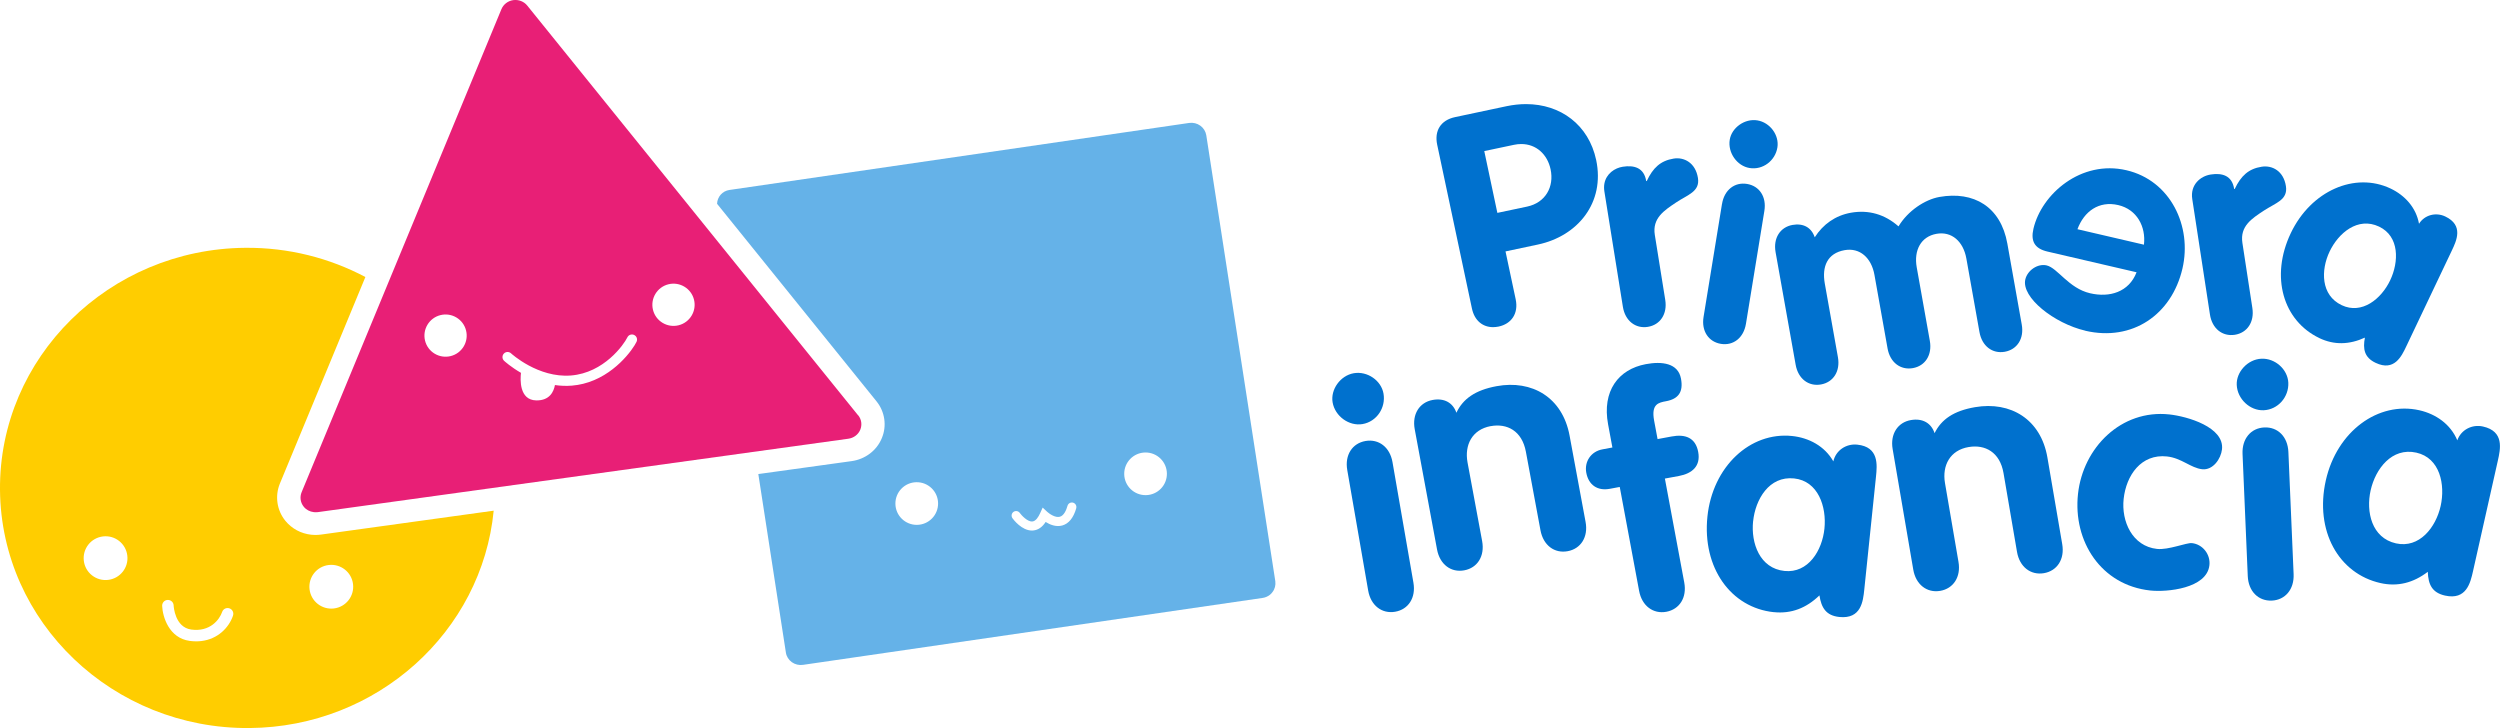 <svg width="285" height="83" viewBox="0 0 285 83" fill="none" xmlns="http://www.w3.org/2000/svg">
<g clip-path="url(#clip0_1536_5494)">
<path d="M176.768 19.305C177.191 21.299 176.185 23.108 174.09 23.552L170.699 24.268L169.207 17.224L172.598 16.508C172.883 16.445 173.163 16.42 173.427 16.42C175.121 16.42 176.403 17.584 176.768 19.305ZM173.968 11.868C173.256 11.868 172.518 11.947 171.768 12.102L165.884 13.35C164.22 13.702 163.507 14.929 163.838 16.491L167.799 35.164C168.096 36.575 169.052 37.296 170.209 37.296C170.414 37.296 170.628 37.27 170.842 37.229C172.271 36.927 173.138 35.771 172.786 34.109L171.629 28.661L175.322 27.878C179.877 26.914 182.991 23.095 181.964 18.242C181.11 14.221 177.899 11.868 173.968 11.868Z" fill="#0071CE"/>
<path d="M182.899 21.822L183.326 24.49L185.007 34.967C185.263 36.575 186.445 37.488 187.853 37.262C189.261 37.036 190.095 35.8 189.839 34.193L188.649 26.78C188.343 24.871 189.718 23.995 191.055 23.095C192.387 22.195 193.817 21.86 193.565 20.285C193.284 18.543 191.977 17.89 190.803 18.078C189.294 18.321 188.427 19.146 187.735 20.633L187.668 20.645C187.421 19.104 186.273 18.807 184.994 19.008C184.768 19.046 184.542 19.108 184.328 19.201C183.406 19.603 182.689 20.511 182.899 21.818" fill="#0071CE"/>
<path d="M196.306 23.254L194.206 36.127C193.942 37.735 194.776 38.971 196.184 39.201C197.593 39.431 198.774 38.523 199.038 36.914L201.138 24.041C201.402 22.433 200.568 21.198 199.16 20.968C197.752 20.737 196.57 21.646 196.31 23.254" fill="#0071CE"/>
<path d="M202.622 16.814C202.852 15.406 201.78 13.958 200.338 13.723C198.896 13.489 197.413 14.556 197.19 15.93C196.952 17.404 198.012 18.92 199.454 19.154C200.962 19.402 202.379 18.321 202.622 16.814Z" fill="#0071CE"/>
<path d="M216.427 25.805C214.868 24.427 213.016 23.895 211.004 24.251C209.231 24.565 207.823 25.574 206.88 27.052C206.511 25.947 205.589 25.419 204.349 25.641C202.945 25.892 202.132 27.14 202.416 28.744L204.705 41.584C204.99 43.188 206.184 44.08 207.592 43.828C208.996 43.577 209.809 42.329 209.524 40.725L208.028 32.333C207.68 30.394 208.309 28.87 210.283 28.518C212.022 28.208 213.338 29.389 213.686 31.328L215.182 39.72C215.467 41.324 216.662 42.216 218.07 41.965C219.474 41.714 220.287 40.466 220.002 38.862L218.506 30.47C218.162 28.531 218.988 26.969 220.76 26.655C222.5 26.345 223.816 27.526 224.164 29.465L225.66 37.857C225.945 39.461 227.139 40.353 228.547 40.101C229.951 39.85 230.769 38.602 230.479 36.998L228.837 27.769C228.086 23.556 225.002 21.759 221.087 22.454C219.449 22.747 217.5 24.025 216.435 25.8" fill="#0071CE"/>
<path d="M236.829 26.131C237.579 24.108 239.264 22.861 241.485 23.38C243.601 23.874 244.649 25.826 244.41 27.894L236.829 26.131ZM237.726 37.706C243.09 38.954 247.57 35.88 248.798 30.62C249.921 25.792 247.44 20.574 242.407 19.406C237.244 18.204 232.738 22.107 231.812 26.077C231.481 27.496 231.946 28.338 233.405 28.677L243.568 31.039C242.692 33.309 240.483 33.95 238.266 33.43C235.819 32.861 234.574 30.549 233.317 30.256C232.29 30.017 231.125 30.826 230.886 31.852C230.408 33.904 234.184 36.873 237.726 37.698" fill="#0071CE"/>
<path d="M251.933 35.851C252.18 37.463 253.354 38.38 254.762 38.167C256.174 37.949 257.017 36.722 256.769 35.11L255.634 27.689C255.34 25.775 256.719 24.913 258.064 24.021C259.406 23.129 260.835 22.806 260.596 21.227C260.328 19.481 259.024 18.824 257.847 19.004C256.334 19.234 255.462 20.055 254.762 21.537L254.695 21.546C254.46 20 253.312 19.695 252.034 19.892C250.827 20.076 249.67 21.077 249.917 22.689L251.933 35.847V35.851Z" fill="#0071CE"/>
<path d="M155.335 48.343C156.949 48.062 158 46.479 157.72 44.871C157.46 43.368 155.871 42.283 154.329 42.547C152.791 42.815 151.664 44.41 151.919 45.876C152.192 47.451 153.797 48.611 155.335 48.343Z" fill="#0071CE"/>
<path d="M155.972 67.321C156.27 69.038 157.544 69.997 159.048 69.738C160.553 69.478 161.429 68.146 161.131 66.429L158.746 52.69C158.449 50.972 157.175 50.014 155.67 50.273C154.166 50.533 153.29 51.864 153.587 53.581L155.972 67.321Z" fill="#0071CE"/>
<path d="M169.936 48.581C171.793 48.238 173.507 49.101 173.951 51.496L175.615 60.458C175.934 62.17 177.216 63.117 178.716 62.836C180.217 62.56 181.076 61.216 180.757 59.503L178.93 49.649C178.121 45.294 174.643 43.28 170.607 44.025C168.176 44.473 166.772 45.474 166.03 47.053C165.632 45.905 164.643 45.353 163.319 45.596C161.818 45.872 160.959 47.216 161.278 48.929L163.822 62.639C164.14 64.352 165.423 65.299 166.923 65.018C168.423 64.742 169.282 63.402 168.964 61.685L167.3 52.723C166.931 50.725 167.824 48.971 169.932 48.577" fill="#0071CE"/>
<path d="M193.595 51.521C193.289 49.88 192.103 49.469 190.569 49.758L188.963 50.056L188.57 47.949C188.217 46.056 189.077 45.897 189.932 45.738C191.361 45.474 191.914 44.666 191.633 43.167C191.302 41.383 189.45 41.173 187.627 41.513C184.483 42.099 182.618 44.586 183.322 48.372L183.813 51.014L182.669 51.228C181.382 51.467 180.598 52.61 180.837 53.896C181.097 55.286 182.115 55.985 183.507 55.726L184.651 55.512L186.86 67.363C187.178 69.076 188.465 70.018 189.965 69.742C191.466 69.461 192.325 68.121 192.006 66.408L189.797 54.557L191.407 54.26C192.907 53.979 193.896 53.133 193.595 51.525" fill="#0071CE"/>
<path d="M199.856 59.423C200.116 56.932 201.671 54.243 204.525 54.541C207.274 54.825 208.246 57.773 207.986 60.265C207.731 62.757 206.142 65.37 203.431 65.089C200.61 64.796 199.596 61.919 199.852 59.428M202.215 69.784C204.206 69.989 205.916 69.327 207.416 67.874C207.634 69.285 208.167 70.177 209.684 70.336C212.177 70.592 212.391 68.536 212.529 67.2L213.862 54.34C214 53.004 214.214 50.943 211.721 50.688C210.455 50.558 209.277 51.349 209.001 52.597C208.012 50.851 206.209 49.901 204.294 49.704C199.521 49.209 195.237 53.184 194.646 58.892C194.043 64.742 197.333 69.281 202.215 69.788" fill="#0071CE"/>
<path d="M224.428 50.964C226.288 50.646 227.99 51.534 228.401 53.933L229.939 62.916C230.232 64.633 231.502 65.596 233.007 65.341C234.511 65.085 235.391 63.753 235.094 62.036L233.405 52.158C232.659 47.79 229.21 45.725 225.161 46.416C222.726 46.831 221.31 47.811 220.543 49.381C220.161 48.23 219.181 47.66 217.852 47.886C216.347 48.142 215.467 49.473 215.761 51.19L218.112 64.934C218.405 66.651 219.675 67.614 221.18 67.359C222.684 67.103 223.564 65.772 223.267 64.055L221.729 55.072C221.385 53.066 222.303 51.324 224.419 50.964" fill="#0071CE"/>
<path d="M247.038 52.036C248.702 52.216 249.745 53.351 251.049 53.493C252.277 53.628 253.19 52.3 253.308 51.22C253.584 48.69 249.364 47.468 247.306 47.245C241.816 46.651 237.462 51.035 236.892 56.308C236.305 61.722 239.528 66.71 245.127 67.317C247.005 67.522 251.585 67.103 251.874 64.432C252.009 63.205 251.112 62.049 249.88 61.915C249.268 61.848 247.197 62.719 245.898 62.577C243.082 62.271 241.816 59.432 242.097 56.869C242.386 54.197 244.083 51.714 247.046 52.036" fill="#0071CE"/>
<path d="M256.245 65.675C256.321 67.418 257.457 68.531 258.982 68.469C260.508 68.402 261.547 67.196 261.472 65.454L260.876 51.521C260.801 49.779 259.665 48.665 258.14 48.728C256.614 48.795 255.575 50.001 255.65 51.743L256.245 65.675Z" fill="#0071CE"/>
<path d="M260.868 43.632C260.801 42.107 259.364 40.826 257.805 40.893C256.246 40.96 254.921 42.396 254.988 43.883C255.055 45.478 256.497 46.835 258.056 46.768C259.691 46.697 260.939 45.265 260.868 43.632Z" fill="#0071CE"/>
<path d="M278.232 57.69C277.683 60.135 275.801 62.539 273.139 61.944C270.373 61.325 269.703 58.347 270.252 55.901C270.801 53.456 272.662 50.973 275.466 51.601C278.16 52.204 278.781 55.248 278.232 57.694M275.805 46.768C271.124 45.717 266.405 49.163 265.143 54.762C263.856 60.504 266.593 65.395 271.379 66.471C273.328 66.907 275.109 66.45 276.769 65.186C276.819 66.614 277.242 67.56 278.73 67.895C281.178 68.444 281.63 66.421 281.924 65.114L284.757 52.501C285.05 51.19 285.507 49.172 283.06 48.623C281.819 48.343 280.553 48.992 280.134 50.198C279.359 48.351 277.683 47.191 275.801 46.768" fill="#0071CE"/>
<path d="M265.571 28.681C266.576 26.567 268.789 24.682 271.216 25.834C273.55 26.944 273.487 29.846 272.477 31.96C271.471 34.075 269.259 35.884 266.954 34.791C264.56 33.657 264.565 30.796 265.571 28.681ZM264.414 38.548C266.103 39.347 267.821 39.301 269.598 38.489C269.351 39.8 269.535 40.755 270.826 41.366C272.943 42.371 273.777 40.625 274.313 39.49L279.506 28.568C280.046 27.434 280.876 25.683 278.76 24.678C277.687 24.167 276.4 24.498 275.767 25.511C275.44 23.665 274.15 22.262 272.523 21.491C268.471 19.569 263.454 21.734 261.149 26.579C258.785 31.55 260.273 36.575 264.414 38.544" fill="#0071CE"/>
<path d="M77.357 37.082C76.067 37.4 74.759 36.613 74.44 35.323C74.122 34.033 74.91 32.727 76.201 32.408C77.492 32.09 78.799 32.877 79.118 34.167C79.436 35.457 78.648 36.764 77.357 37.082ZM72.571 38.958C72.156 39.829 70.01 42.882 66.478 43.753C66.071 43.853 65.639 43.925 65.195 43.962C64.525 44.017 63.879 43.987 63.263 43.895C63.137 44.599 62.693 45.679 61.126 45.646C59.189 45.604 59.303 43.263 59.391 42.505C58.242 41.839 57.53 41.19 57.467 41.132C57.232 40.914 57.22 40.545 57.438 40.311C57.656 40.076 58.024 40.064 58.259 40.281C58.288 40.311 61.352 43.108 65.094 42.806C68.841 42.505 71.113 39.301 71.519 38.46C71.658 38.171 72.005 38.049 72.295 38.188C72.584 38.326 72.705 38.673 72.567 38.962M51.373 40.595C50.082 40.914 48.775 40.126 48.456 38.837C48.138 37.547 48.926 36.24 50.217 35.922C51.507 35.604 52.815 36.391 53.133 37.681C53.452 38.971 52.664 40.277 51.373 40.595ZM97.826 47.35L60.107 0.637C59.73 0.167 59.122 -0.067 58.511 0.013C57.903 0.1 57.396 0.494 57.165 1.039L34.383 56.115C34.157 56.664 34.245 57.292 34.622 57.761C34.907 58.117 35.322 58.334 35.779 58.385C35.921 58.401 36.068 58.397 36.219 58.385L96.716 50.014C97.319 49.93 97.839 49.544 98.069 48.992C98.3 48.443 98.212 47.807 97.835 47.342" fill="#E81F76"/>
<path d="M38.067 69.365C36.696 69.528 35.452 68.552 35.288 67.183C35.125 65.814 36.101 64.574 37.472 64.411C38.842 64.248 40.087 65.223 40.246 66.593C40.41 67.962 39.433 69.202 38.063 69.365M26.567 70.177C26.093 71.563 24.832 72.853 22.954 73.079C22.539 73.13 22.099 73.125 21.625 73.063C19.262 72.74 18.537 70.311 18.486 69.072C18.474 68.712 18.75 68.402 19.115 68.393C19.476 68.377 19.782 68.657 19.794 69.017C19.798 69.126 19.937 71.513 21.802 71.769C23.939 72.062 25.024 70.642 25.326 69.758C25.444 69.415 25.817 69.235 26.156 69.352C26.5 69.47 26.68 69.842 26.562 70.181M12.33 66.107C10.96 66.27 9.715 65.294 9.555 63.925C9.392 62.556 10.368 61.316 11.739 61.153C13.109 60.989 14.35 61.965 14.513 63.335C14.677 64.704 13.7 65.944 12.33 66.107ZM36.583 60.943C36.369 60.969 36.168 60.985 35.95 60.985C35.804 60.985 35.644 60.977 35.493 60.96C34.303 60.83 33.268 60.273 32.522 59.361C31.562 58.171 31.328 56.555 31.898 55.148L41.654 31.579C37.585 29.427 32.916 28.204 27.958 28.25C12.418 28.38 -0.13 40.763 2.33087e-05 55.86C0.134 70.952 12.892 83.126 28.444 82.996C43.02 82.879 54.94 71.999 56.281 58.217L36.587 60.943H36.583Z" fill="#FFCD00"/>
<path d="M130.625 56.446C129.28 56.463 128.177 55.391 128.161 54.046C128.144 52.702 129.217 51.601 130.562 51.584C131.903 51.567 133.01 52.639 133.026 53.983C133.043 55.328 131.97 56.429 130.625 56.446ZM122.691 57.945C122.373 59.042 121.836 59.7 121.099 59.905C120.374 60.106 119.665 59.796 119.204 59.503C118.819 60.093 118.349 60.42 117.796 60.474C117.75 60.479 117.704 60.483 117.658 60.483C116.48 60.495 115.529 59.227 115.42 59.076C115.257 58.845 115.307 58.523 115.537 58.355C115.768 58.192 116.091 58.242 116.254 58.473C116.451 58.745 117.138 59.503 117.696 59.448C118.085 59.411 118.387 58.921 118.567 58.519L118.865 57.865L119.389 58.355C119.611 58.556 120.298 59.055 120.826 58.908C121.287 58.783 121.556 58.159 121.698 57.656C121.778 57.384 122.063 57.225 122.335 57.304C122.608 57.384 122.767 57.669 122.687 57.941M104.54 59.834C103.195 59.85 102.093 58.778 102.076 57.434C102.059 56.09 103.132 54.989 104.477 54.972C105.823 54.955 106.925 56.027 106.942 57.371C106.958 58.716 105.885 59.817 104.54 59.834ZM137.515 15.415C137.444 14.983 137.205 14.59 136.836 14.326C136.471 14.062 136.015 13.953 135.562 14.016L83.166 21.654C82.341 21.772 81.775 22.45 81.745 23.233L99.918 45.746C100.886 46.94 101.116 48.56 100.525 49.955C99.947 51.362 98.631 52.355 97.084 52.568L86.448 54.042L89.591 74.394C89.654 74.83 89.905 75.223 90.266 75.487C90.635 75.747 91.091 75.86 91.544 75.793L143.944 68.163C144.241 68.121 144.514 68 144.74 67.828C144.862 67.736 144.975 67.627 145.059 67.501C145.335 67.15 145.444 66.706 145.386 66.262L137.515 15.411V15.415Z" fill="#65B2E8"/>
</g>
<defs>
<clipPath id="clip0_1536_5494">
<rect width="285" height="83" fill="white"/>
</clipPath>
</defs>
</svg>
